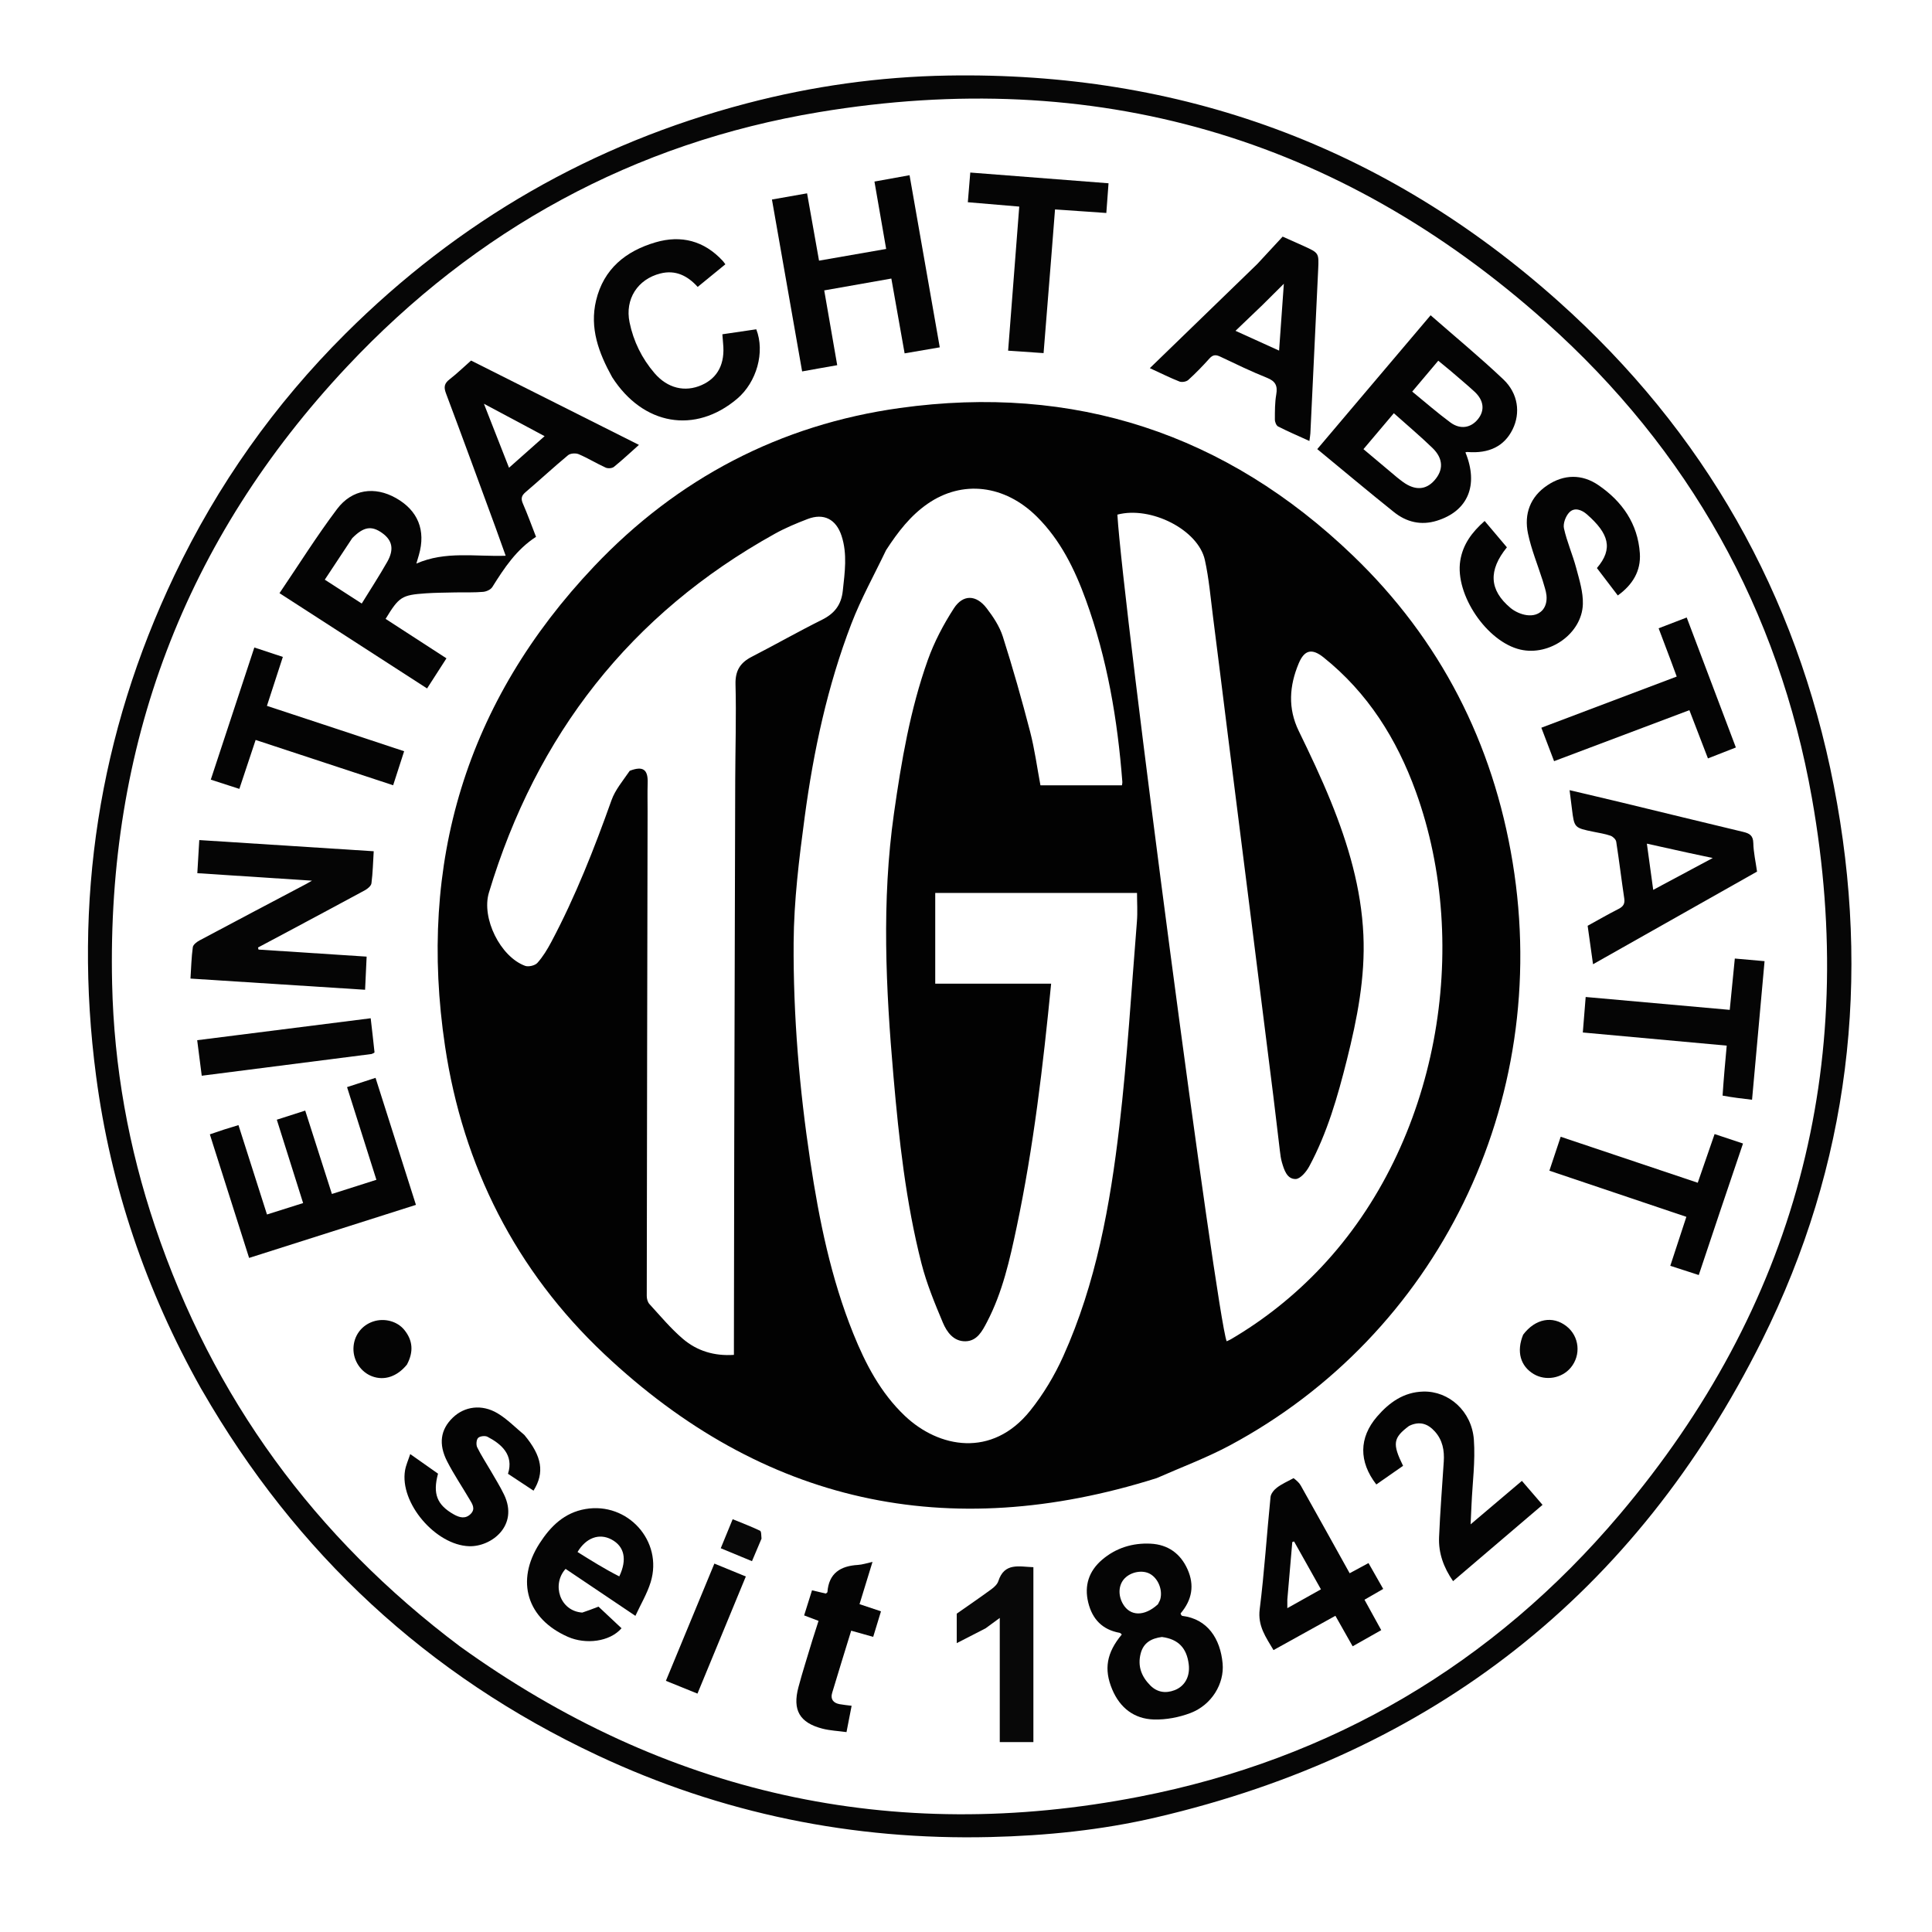 <svg xmlns="http://www.w3.org/2000/svg" xmlns:xlink="http://www.w3.org/1999/xlink" id="Layer_1" x="0px" y="0px" width="100%" viewBox="0 0 992 992" xml:space="preserve"><path fill="#060606" opacity="1" stroke="none" d="M103.165,712.856  C74.921,662.561 56.794,609.165 49.325,552.383  C37.55,462.86 50.654,377.048 89.566,295.385  C111.678,248.98 140.996,207.571 177.374,171.327  C235.418,113.497 304.082,73.871 383.424,53.074  C417.189,44.224 451.543,39.399 486.491,38.795  C606.085,36.727 710.979,75.059 800.112,154.676  C874.974,221.546 922.362,304.924 941.581,403.422  C960.85,502.172 949.695,597.983 904.707,688.203  C839.778,818.413 735.472,900.084 593.569,933.169  C565.616,939.687 537.174,942.554 508.456,943.243  C437.906,944.935 370.537,931.226 306.703,901.249  C219.433,860.267 151.98,797.558 103.861,714.03  C103.695,713.742 103.507,713.466 103.165,712.856 M236.171,845.363  C341.42,921.104 458.073,947.267 585.097,922.506  C683.785,903.269 766.634,854.459 831.57,777.698  C921.88,670.943 954.687,547.458 930.379,409.957  C913.26,313.116 867.078,230.915 793.788,165.405  C687.027,69.975 561.676,34.131 420.638,57.556  C325.456,73.364 244.264,117.871 178.184,188.246  C94.738,277.114 54.83,383.124 57.569,505.03  C58.528,547.716 66.006,589.36 79.646,629.811  C109.277,717.688 161.498,789.264 236.171,845.363 z" data-index="0" style="opacity: 1;"></path><path fill="#020202" opacity="1" stroke="none" d="M593.894,758.956  C486.67,792.8 391.682,772.019 310.199,695.188  C264.854,652.433 237.721,598.79 228.515,537.233  C214.439,443.121 239.306,360.15 305.098,290.752  C347.804,245.706 400.502,218.06 462.013,209.5  C551.535,197.041 629.543,222.667 694.712,285.314  C739.555,328.42 766.622,381.488 776.67,442.737  C796.988,566.583 737.459,685.362 631.495,742.132  C619.536,748.539 606.701,753.312 593.894,758.956 M454.951,282.491  C448.961,295.057 442.126,307.299 437.149,320.254  C424.871,352.214 417.722,385.585 413.184,419.418  C410.314,440.819 407.633,462.435 407.496,483.972  C407.258,521.588 410.451,559.111 416.06,596.358  C420.597,626.483 426.652,656.267 438.094,684.662  C444.407,700.326 452.15,715.192 464.638,727.018  C481.989,743.448 509.34,748.759 528.925,724.362  C535.706,715.914 541.47,706.286 545.924,696.398  C562.842,658.841 570.031,618.658 574.769,578.16  C578.845,543.315 580.922,508.234 583.754,473.247  C584.151,468.349 583.809,463.391 583.809,458.486  C549.009,458.486 514.618,458.486 480.203,458.486  C480.203,474.073 480.203,489.341 480.203,505.076  C500.144,505.076 519.889,505.076 539.713,505.076  C535.56,547.289 530.691,588.926 522.023,630.015  C518.489,646.765 514.769,663.515 506.75,678.853  C504.38,683.386 501.746,688.545 495.787,688.686  C489.634,688.831 486.153,683.952 484.116,679.101  C479.952,669.19 475.794,659.136 473.143,648.756  C465.093,617.236 461.58,584.975 458.757,552.628  C454.83,507.623 452.62,462.642 459.012,417.656  C462.806,390.952 467.313,364.368 476.386,338.895  C479.688,329.626 484.407,320.659 489.761,312.383  C494.484,305.082 501.246,305.33 506.579,312.266  C509.979,316.687 513.247,321.639 514.916,326.881  C520.047,342.993 524.662,359.286 528.912,375.655  C531.275,384.757 532.513,394.151 534.22,403.216  C548.455,403.216 562.219,403.216 576.075,403.216  C576.172,402.494 576.318,402.024 576.283,401.569  C573.844,369.612 568.517,338.21 557.532,307.989  C551.821,292.278 544.524,277.347 532.46,265.35  C515.842,248.824 494.082,246.329 476.268,258.683  C467.471,264.783 461.091,273.051 454.951,282.491 M630.413,377.107  C627.89,356.963 625.409,336.815 622.828,316.679  C621.579,306.941 620.761,297.091 618.651,287.534  C615.22,271.986 590.857,259.689 573.725,264.239  C576.606,311.691 624.674,675.647 629.84,688.69  C630.578,688.342 631.342,688.051 632.037,687.643  C649.232,677.544 664.664,665.218 678.343,650.722  C738.743,586.715 755.729,485.924 726.991,406.521  C717.196,379.457 702.33,355.727 679.565,337.524  C673.672,332.812 669.771,333.615 666.837,340.621  C662.029,352.101 661.16,363.643 666.855,375.336  C672.667,387.27 678.374,399.29 683.363,411.583  C692.273,433.538 698.954,456.179 700.042,480.026  C701.038,501.841 696.85,523.108 691.579,544.124  C686.848,562.983 681.506,581.705 672.208,598.941  C670.734,601.673 667.643,605.342 665.252,605.377  C660.794,605.443 659.348,600.701 658.209,596.812  C657.652,594.91 657.411,592.901 657.17,590.924  C656.018,581.514 654.967,572.091 653.788,562.685  C646.07,501.116 638.329,439.551 630.413,377.107 M323.348,395.77  C330.105,393.188 332.763,395.033 332.551,401.947  C332.397,406.942 332.519,411.946 332.509,416.945  C332.349,499.767 332.182,582.588 332.083,665.409  C332.081,666.802 332.523,668.554 333.419,669.533  C339.024,675.652 344.38,682.113 350.664,687.469  C357.905,693.64 366.738,696.351 376.831,695.669  C376.831,693.771 376.829,692.297 376.831,690.823  C376.887,655.66 376.92,620.496 377.003,585.333  C377.15,523.848 377.314,462.364 377.502,400.879  C377.552,384.387 378.09,367.884 377.655,351.406  C377.47,344.4 380.021,340.302 385.943,337.254  C398.051,331.023 409.898,324.277 422.086,318.211  C428.505,315.016 431.961,310.547 432.736,303.365  C433.758,293.9 435.152,284.492 432.116,275.171  C429.317,266.574 422.97,263.316 414.661,266.502  C408.938,268.696 403.22,271.081 397.872,274.05  C323.601,315.275 275.421,377.361 251.034,458.341  C247.103,471.397 256.868,491.21 269.602,495.915  C271.355,496.563 274.699,495.773 275.924,494.408  C278.769,491.237 281.05,487.457 283.065,483.662  C295.475,460.296 305.123,435.763 313.983,410.868  C315.865,405.581 319.742,401.004 323.348,395.77 z" data-index="2" style="opacity: 1;"></path><path fill="#040404" opacity="1" stroke="none" d="M234.111,304.175  C228.637,304.322 223.635,304.303 218.658,304.649  C206.248,305.51 204.914,306.415 197.988,317.769  C208.262,324.43 218.548,331.099 229.232,338.026  C225.946,343.135 222.758,348.09 219.286,353.488  C194.144,337.255 169.195,321.148 143.511,304.566  C153.381,290.012 162.606,275.254 173.039,261.406  C180.831,251.063 192.452,249.602 203.329,255.745  C214.616,262.12 218.736,272.357 215.083,284.953  C214.726,286.181 214.362,287.407 213.782,289.379  C228.729,282.826 243.956,285.877 259.647,285.354  C257.818,280.253 256.197,275.633 254.508,271.037  C246.031,247.976 237.608,224.894 228.965,201.895  C227.765,198.701 228.169,196.837 230.827,194.774  C234.628,191.824 238.105,188.456 241.875,185.13  C270.501,199.511 299.113,213.885 328.069,228.432  C323.682,232.341 319.573,236.203 315.2,239.738  C314.263,240.496 312.119,240.623 310.963,240.095  C306.285,237.959 301.872,235.229 297.149,233.214  C295.626,232.565 292.871,232.738 291.672,233.733  C284.246,239.891 277.17,246.468 269.826,252.729  C267.688,254.552 267.398,256.093 268.513,258.64  C270.898,264.085 272.906,269.696 275.228,275.648  C265.189,282.115 258.895,291.661 252.785,301.423  C251.957,302.746 249.738,303.75 248.075,303.893  C243.607,304.279 239.092,304.119 234.111,304.175 M180.851,276.332  C176.203,283.365 171.555,290.398 166.767,297.642  C173.165,301.771 179.285,305.72 185.741,309.887  C190.196,302.645 194.744,295.697 198.828,288.486  C202.48,282.038 201.431,277.38 196.189,273.653  C190.791,269.814 186.724,270.377 180.851,276.332 M250.938,213.614  C254.361,222.337 257.784,231.059 261.36,240.171  C267.549,234.676 273.401,229.481 279.631,223.95  C269.108,218.331 259.297,213.092 248.481,207.317  C249.498,209.92 250.078,211.407 250.938,213.614 z" data-index="3" style="opacity: 1;"></path><path fill="#040404" opacity="1" stroke="none" d="M698.015,205.012  C710.166,190.642 722.108,176.559 734.556,161.88  C747.141,172.894 759.907,183.433 771.898,194.791  C779.578,202.067 780.777,212.129 776.659,220.472  C772.403,229.097 764.582,232.992 753.391,232.078  C753.078,232.053 752.751,232.197 752.432,232.267  C759.32,249.11 753.755,262.428 737.742,267.383  C729.597,269.903 722.146,268.069 715.712,262.92  C702.598,252.423 689.732,241.615 676.358,230.6  C683.683,221.96 690.745,213.629 698.015,205.012 M717.382,245.166  C718.431,245.976 719.454,246.826 720.535,247.591  C726.64,251.912 732.112,251.6 736.475,246.707  C741.246,241.356 741.137,235.445 735.502,229.998  C729.202,223.908 722.484,218.253 715.679,212.168  C710.304,218.527 705.255,224.499 700.079,230.622  C705.925,235.546 711.371,240.134 717.382,245.166 M744.932,190.523  C742.824,188.785 740.716,187.047 738.488,185.209  C733.921,190.625 729.69,195.644 725.118,201.066  C731.87,206.57 738.086,212.034 744.725,216.922  C749.838,220.686 755.268,219.704 758.881,215.197  C762.475,210.715 761.916,205.562 757.11,201.116  C753.338,197.628 749.365,194.357 744.932,190.523 z" data-index="4" style="opacity: 1;"></path><path fill="#050505" opacity="1" stroke="none" d="M147.504,478.506  C142.29,481.31 137.384,483.909 132.478,486.507  C132.564,486.86 132.649,487.213 132.735,487.566  C151.036,488.759 169.338,489.952 188.252,491.184  C187.995,496.704 187.743,502.085 187.458,508.2  C157.485,506.281 127.896,504.386 97.801,502.459  C98.166,496.833 98.284,491.546 99.001,486.341  C99.183,485.02 101.074,483.598 102.506,482.834  C120.658,473.146 138.87,463.571 157.065,453.963  C157.753,453.6 158.419,453.196 160.19,452.188  C139.908,450.863 120.803,449.615 101.317,448.342  C101.654,442.628 101.973,437.239 102.322,431.338  C132.2,433.254 161.815,435.152 191.889,437.081  C191.541,442.727 191.42,448.171 190.725,453.54  C190.551,454.882 188.737,456.368 187.323,457.137  C174.197,464.272 160.994,471.266 147.504,478.506 z" data-index="5"></path><path fill="#040404" opacity="1" stroke="none" d="M109.382,587.632  C108.79,585.837 108.356,584.411 107.755,582.438  C110.253,581.592 112.666,580.746 115.099,579.959  C117.432,579.204 119.786,578.511 122.442,577.696  C127.334,593.031 132.117,608.023 137.082,623.589  C143.34,621.612 149.385,619.702 155.637,617.727  C151.087,603.306 146.663,589.285 142.131,574.92  C147.164,573.305 151.721,571.843 156.718,570.24  C161.289,584.522 165.827,598.7 170.42,613.051  C178.097,610.606 185.503,608.247 193.267,605.775  C188.23,589.868 183.284,574.25 178.198,558.188  C182.983,556.63 187.663,555.105 192.824,553.425  C199.749,575.202 206.579,596.679 213.566,618.65  C185.074,627.711 156.82,636.695 127.904,645.89  C121.753,626.497 115.647,607.249 109.382,587.632 z" data-index="6"></path><path fill="#040404" opacity="1" stroke="none" d="M792.089,298.057  C789.443,289.786 786.258,282.036 784.563,273.973  C782.443,263.888 785.71,255.056 794.504,249.175  C803.067,243.449 812.316,243.35 820.751,249.123  C832.946,257.469 840.958,268.937 841.991,284.07  C842.612,293.17 838.265,300.29 830.672,305.746  C826.955,300.869 823.442,296.258 819.945,291.67  C828.486,281.695 826.011,273.88 814.771,264.069  C812.164,261.794 808.437,260.301 805.745,263.111  C803.902,265.035 802.478,268.819 803.026,271.295  C804.558,278.224 807.507,284.826 809.331,291.707  C810.937,297.76 812.916,304.05 812.734,310.176  C812.283,325.318 795.627,337.007 780.64,333.534  C763.436,329.548 747.022,305.304 749.777,287.915  C751.092,279.609 755.709,273.302 762.304,267.498  C766.199,272.111 769.989,276.597 773.732,281.029  C764.111,292.879 764.645,302.953 775.509,312.089  C777.788,314.005 780.979,315.447 783.919,315.843  C790.535,316.732 794.727,312.313 794.046,305.654  C793.796,303.213 792.843,300.843 792.089,298.057 z" data-index="7" style="opacity: 1;"></path><path fill="#040404" opacity="1" stroke="none" d="M420.329,189.189  C417.474,189.695 415.032,190.137 411.859,190.711  C406.711,161.39 401.58,132.168 396.362,102.444  C402.497,101.364 408.283,100.345 414.399,99.268  C416.469,110.925 418.466,122.17 420.538,133.834  C432.076,131.822 443.315,129.863 455.005,127.825  C452.998,116.272 451.025,104.909 448.995,93.222  C454.902,92.153 460.589,91.124 467.019,89.96  C472.17,119.319 477.319,148.661 482.527,178.342  C476.22,179.424 470.533,180.398 464.484,181.435  C462.188,168.495 459.962,155.95 457.669,143.023  C446.042,145.077 434.646,147.089 423.208,149.109  C425.459,162.076 427.642,174.645 429.875,187.508  C426.592,188.089 423.668,188.607 420.329,189.189 z" data-index="8"></path><path fill="#040404" opacity="1" stroke="none" d="M844.254,480.236  C835.425,485.224 826.916,490.033 817.953,495.098  C817.02,488.433 816.147,482.202 815.187,475.347  C820.332,472.52 825.6,469.467 831.021,466.716  C833.445,465.486 834.403,464.091 833.983,461.298  C832.526,451.599 831.375,441.853 829.858,432.163  C829.674,430.989 828.152,429.532 826.936,429.11  C824.131,428.137 821.139,427.686 818.211,427.084  C808.318,425.05 808.318,425.06 807.114,415.273  C806.751,412.324 806.373,409.377 805.913,405.719  C815.262,407.929 824.194,410.001 833.106,412.154  C853.754,417.144 874.384,422.216 895.048,427.141  C898.274,427.91 900.161,428.955 900.248,432.854  C900.354,437.631 901.447,442.386 902.166,447.527  C882.926,458.394 863.751,469.225 844.254,480.236 M866.734,437.855  C859.899,436.342 853.063,434.83 845.6,433.178  C846.735,441.45 847.756,448.891 848.856,456.909  C859.265,451.339 868.941,446.162 879.421,440.554  C874.684,439.523 871.123,438.749 866.734,437.855 z" data-index="9" style="opacity: 1;"></path><path fill="#040404" opacity="1" stroke="none" d="M645.557,135.564  C650.101,130.681 654.387,126.039 658.587,121.49  C662.884,123.41 666.198,124.864 669.489,126.365  C677.188,129.877 677.224,129.888 676.831,138.274  C675.517,166.336 674.174,194.398 672.825,222.459  C672.772,223.57 672.547,224.674 672.318,226.427  C666.646,223.845 661.372,221.589 656.27,218.994  C655.327,218.515 654.595,216.671 654.596,215.458  C654.601,211.143 654.569,206.76 655.302,202.532  C656.073,198.078 654.912,195.73 650.558,193.99  C642.402,190.73 634.478,186.877 626.534,183.112  C624.269,182.038 622.761,182.1 620.99,184.079  C617.554,187.918 613.95,191.634 610.135,195.092  C609.146,195.989 606.861,196.395 605.613,195.904  C600.699,193.973 595.96,191.594 590.391,189.028  C608.932,171.057 627.115,153.431 645.557,135.564 M648.165,156.664  C643.772,160.87 639.378,165.076 634.376,169.865  C642.545,173.573 649.517,176.737 656.756,180.023  C657.579,168.463 658.36,157.502 659.201,145.697  C655.186,149.685 651.926,152.924 648.165,156.664 z" data-index="10" style="opacity: 1;"></path><path fill="#050505" opacity="1" stroke="none" d="M606.183,828.428  C606.375,829.095 606.692,829.639 607.069,829.686  C620.031,831.291 626.582,841.369 627.76,854.094  C628.72,864.468 622.154,875.412 611.274,879.558  C605.389,881.801 598.694,883.073 592.422,882.882  C582.336,882.576 575.047,876.916 571.072,867.452  C566.702,857.05 568.179,848.647 575.99,839.239  C575.634,838.948 575.314,838.466 574.92,838.396  C566.071,836.811 560.891,831.451 558.773,822.87  C556.605,814.078 559.14,806.642 565.848,800.889  C572.942,794.804 581.517,792.147 590.797,792.61  C599.695,793.054 606.163,797.689 609.773,805.832  C613.339,813.875 612.167,821.384 606.183,828.428 M596.581,840.523  C591.25,841.235 587.096,843.393 585.659,849.113  C584.034,855.579 586.158,860.925 590.645,865.416  C594.141,868.916 598.434,869.601 603.061,867.852  C608.368,865.845 611.124,860.795 610.365,854.567  C609.352,846.259 605.094,841.629 596.581,840.523 M594.522,823.751  C594.95,822.855 595.533,821.999 595.78,821.056  C597.035,816.245 594.632,810.455 590.501,808.135  C586.721,806.013 580.933,806.984 577.592,810.301  C574.297,813.574 573.91,818.999 576.641,823.656  C580.275,829.854 587.53,830.14 594.522,823.751 z" data-index="11" style="opacity: 1;"></path><path fill="#050505" opacity="1" stroke="none" d="M314.303,193.65  C307.379,181.146 302.668,168.45 306.066,154.262  C309.954,138.032 321.321,128.905 336.581,124.428  C349.8,120.55 361.589,123.641 371.125,133.974  C371.555,134.44 371.9,134.984 372.445,135.705  C367.718,139.568 363.102,143.339 358.235,147.316  C353.008,141.548 346.833,138.451 339.045,140.428  C327.384,143.387 320.804,153.586 323.248,165.49  C325.249,175.24 329.577,184.048 336.086,191.621  C342.765,199.392 351.71,201.513 360.308,197.7  C368.582,194.031 372.351,186.677 371.278,176.33  C371.127,174.874 371.045,173.412 370.907,171.638  C376.89,170.758 382.612,169.916 388.315,169.077  C392.874,180.73 388.568,196.233 378.455,204.776  C356.905,222.981 330.219,218.466 314.303,193.65 z" data-index="12"></path><path fill="#040404" opacity="1" stroke="none" d="M723.519,732.128  C715.265,738.303 714.84,741.278 720.416,752.639  C715.856,755.818 711.259,759.021 706.677,762.214  C697.628,750.501 697.727,738.22 707.014,727.408  C713.272,720.122 720.767,714.75 730.845,714.509  C743.93,714.196 755.715,724.619 756.771,739.225  C757.567,750.228 756.053,761.398 755.564,772.494  C755.436,775.411 755.293,778.327 755.09,782.683  C764.486,774.723 772.774,767.701 781.43,760.368  C784.968,764.477 788.388,768.448 792.029,772.675  C776.747,785.709 761.585,798.64 746.089,811.857  C741.229,804.839 738.558,797.429 738.901,789.284  C739.448,776.323 740.472,763.383 741.315,750.435  C741.684,744.759 740.72,739.471 736.807,735.084  C733.242,731.088 729.036,729.485 723.519,732.128 z" data-index="13" style="opacity: 1;"></path><path fill="#040404" opacity="1" stroke="none" d="M664.207,758.968  C665.682,760.127 667.05,761.269 667.866,762.721  C676.238,777.618 684.521,792.565 692.994,807.793  C696.296,806.009 699.297,804.389 702.667,802.568  C705.159,806.95 707.591,811.227 710.219,815.847  C707.062,817.668 704.08,819.388 700.608,821.391  C703.422,826.501 706.183,831.513 709.207,837.005  C704.379,839.733 699.545,842.464 694.526,845.299  C691.522,839.985 688.675,834.949 685.673,829.64  C675.014,835.548 664.605,841.317 653.888,847.257  C649.995,840.633 645.717,834.915 646.802,826.295  C649.211,807.156 650.423,787.867 652.365,768.663  C652.54,766.93 654.16,764.963 655.658,763.829  C658.153,761.942 661.092,760.642 664.207,758.968 M660.988,821.323  C660.988,822.538 660.988,823.753 660.988,825.721  C667.215,822.23 672.712,819.148 678.244,816.048  C673.39,807.401 668.917,799.432 664.445,791.464  C664.142,791.568 663.839,791.671 663.537,791.775  C662.693,801.322 661.85,810.869 660.988,821.323 z" data-index="14" style="opacity: 1;"></path><path fill="#050505" opacity="1" stroke="none" d="M298.971,827.99  C301.811,827.053 304.248,826.117 307.309,824.941  C310.961,828.369 315.046,832.204 319.128,836.036  C313.11,843.005 300.777,844.485 291.596,840.448  C270.604,831.218 264.603,811.82 276.997,792.529  C282.651,783.727 289.715,776.705 300.567,774.829  C322.287,771.076 340.535,791.286 334.106,812.322  C332.298,818.238 329.004,823.7 326.252,829.671  C313.708,821.231 302.03,813.375 290.409,805.556  C283.226,813.414 287.337,827.197 298.971,827.99 M317.977,809.412  C322.098,800.752 320.65,793.978 313.918,790.431  C307.676,787.142 300.927,789.527 296.539,796.886  C303.514,801.252 310.503,805.628 317.977,809.412 z" data-index="15" style="opacity: 1;"></path><path fill="#040404" opacity="1" stroke="none" d="M269.228,736.79  C278.311,747.699 279.72,756.086 273.94,765.391  C269.543,762.485 265.154,759.585 260.831,756.729  C263.956,746.956 257.303,741.358 250.285,737.713  C249.04,737.066 246.383,737.39 245.476,738.327  C244.571,739.263 244.395,741.85 245.035,743.158  C247.07,747.321 249.664,751.208 251.985,755.235  C254.305,759.259 256.78,763.214 258.796,767.388  C266.501,783.336 252.295,794.273 240.89,793.916  C223.707,793.378 205.101,771.706 207.977,754.962  C208.438,752.278 209.624,749.718 210.635,746.604  C215.822,750.259 220.395,753.483 224.907,756.662  C222.112,766.984 224.358,772.698 232.997,777.576  C235.947,779.241 238.989,780.064 241.696,777.319  C244.353,774.625 242.386,772.061 240.975,769.655  C237.195,763.209 232.984,756.989 229.586,750.351  C225.015,741.419 226.226,733.983 232.427,727.961  C238.457,722.104 247.339,720.823 255.454,725.655  C260.378,728.586 264.504,732.857 269.228,736.79 z" data-index="16" style="opacity: 1;"></path><path fill="#050505" opacity="1" stroke="none" d="M884.47,562.544  C885.034,553.927 885.788,545.689 886.595,536.884  C861.915,534.632 837.622,532.415 812.71,530.142  C813.188,524.205 813.648,518.477 814.176,511.91  C838.647,514.097 863.04,516.276 888.15,518.52  C889.02,509.721 889.876,501.067 890.755,492.167  C895.97,492.629 900.723,493.049 906.026,493.519  C903.888,517.202 901.776,540.599 899.603,564.674  C894.42,564.067 889.54,563.496 884.47,562.544 z" data-index="17" style="opacity: 1;"></path><path fill="#040404" opacity="1" stroke="none" d="M883.136,622.131  C879.504,633.044 875.97,643.573 872.242,654.678  C867.39,653.104 862.764,651.604 857.625,649.938  C860.381,641.537 863.04,633.43 865.873,624.795  C842.504,616.923 819.327,609.114 795.545,601.103  C797.466,595.335 799.325,589.756 801.349,583.678  C824.783,591.541 847.969,599.322 871.722,607.292  C874.589,599.007 877.425,590.81 880.372,582.292  C885.289,583.93 889.953,585.483 894.961,587.15  C890.973,598.916 887.104,610.332 883.136,622.131 z" data-index="18" style="opacity: 1;"></path><path fill="#040404" opacity="1" stroke="none" d="M172.077,373.986  C183.936,377.884 195.406,381.701 207.506,385.728  C205.645,391.488 203.839,397.078 201.863,403.195  C178.295,395.43 154.929,387.733 131.259,379.934  C128.486,388.265 125.77,396.425 122.896,405.058  C118.117,403.513 113.472,402.012 108.226,400.316  C115.662,377.756 123.008,355.466 130.59,332.46  C135.553,334.1 140.311,335.673 145.231,337.299  C142.445,345.865 139.788,354.036 137.056,362.434  C148.758,366.31 160.223,370.107 172.077,373.986 z" data-index="19"></path><path fill="#040404" opacity="1" stroke="none" d="M857.905,339.21  C855.799,333.569 853.804,328.313 851.635,322.601  C856.414,320.763 860.962,319.014 866.053,317.057  C874.441,339.234 882.75,361.201 891.297,383.798  C886.694,385.6 882.154,387.378 876.956,389.413  C873.792,381.188 870.677,373.092 867.427,364.644  C844.309,373.357 821.396,381.993 797.954,390.829  C795.783,385.127 793.688,379.625 791.414,373.654  C814.615,364.885 837.498,356.237 860.92,347.384  C859.931,344.733 858.973,342.163 857.905,339.21 z" data-index="20" style="opacity: 1;"></path><path fill="#050505" opacity="1" stroke="none" d="M539.875,130.949  C538.53,147.814 537.21,164.212 535.835,181.306  C529.994,180.905 524.145,180.503 517.627,180.055  C519.537,155.344 521.424,130.92 523.344,106.074  C514.427,105.319 505.896,104.597 496.94,103.838  C497.349,98.885 497.741,94.137 498.198,88.595  C521.636,90.414 545.075,92.233 569.186,94.104  C568.82,99.02 568.458,103.895 568.052,109.356  C559.338,108.754 550.829,108.167 541.71,107.537  C541.093,115.367 540.497,122.925 539.875,130.949 z" data-index="21" style="opacity: 1;"></path><path fill="#080808" opacity="1" stroke="none" d="M506.043,836.086  C501.072,838.651 496.414,841.035 491.249,843.679  C491.249,837.612 491.249,832.636 491.249,828.543  C497.504,824.157 503.35,820.163 509.058,815.981  C510.495,814.928 512.082,813.463 512.595,811.865  C515.729,802.111 523.361,804.457 530.602,804.683  C530.602,834.678 530.602,864.397 530.602,894.484  C525.038,894.484 519.471,894.484 513.335,894.484  C513.335,873.609 513.335,852.604 513.335,830.736  C510.5,832.836 508.428,834.37 506.043,836.086 z" data-index="22" style="opacity: 1;"></path><path fill="#040404" opacity="1" stroke="none" d="M417.124,842.137  C418.188,838.749 419.156,835.75 420.285,832.251  C417.843,831.324 415.471,830.424 412.886,829.444  C414.236,825.148 415.521,821.056 416.934,816.558  C419.449,817.151 421.786,817.702 424.031,818.231  C424.402,817.892 424.832,817.69 424.849,817.457  C425.579,807.774 431.517,804.062 440.47,803.526  C442.874,803.381 445.237,802.559 447.993,801.968  C445.702,809.428 443.572,816.369 441.328,823.676  C444.931,824.879 448.478,826.062 452.346,827.353  C451.021,831.698 449.778,835.772 448.347,840.462  C444.593,839.406 441.035,838.405 437.05,837.285  C433.752,848.025 430.446,858.617 427.269,869.247  C426.314,872.441 427.848,874.397 431.028,875.005  C432.947,875.372 434.904,875.535 437.272,875.845  C436.41,880.269 435.597,884.445 434.64,889.362  C430.311,888.763 426.149,888.596 422.211,887.568  C410.579,884.531 406.843,878.082 409.942,866.374  C412.063,858.361 414.649,850.471 417.124,842.137 z" data-index="23" style="opacity: 1;"></path><path fill="#050505" opacity="1" stroke="none" d="M190.803,541.187  C161.577,544.912 132.754,548.605 103.585,552.343  C102.78,546.048 102.048,540.331 101.25,534.098  C130.822,530.359 160.286,526.634 190.334,522.835  C191.03,528.87 191.704,534.583 192.296,540.305  C192.321,540.548 191.587,540.87 190.803,541.187 z" data-index="24"></path><path fill="#050505" opacity="1" stroke="none" d="M358.924,821.889  C361.582,815.43 364.109,809.333 366.802,802.836  C372.173,805.04 377.321,807.151 382.951,809.461  C374.698,829.45 366.52,849.255 358.12,869.596  C352.724,867.412 347.583,865.331 341.906,863.034  C347.586,849.316 353.189,835.783 358.924,821.889 z" data-index="25" style="opacity: 1;"></path><path fill="#050505" opacity="1" stroke="none" d="M782.074,685.303  C788.319,677.029 797.225,675.414 804.304,680.943  C810.932,686.119 811.928,695.705 806.515,702.228  C801.96,707.716 793.683,709.169 787.562,705.555  C780.65,701.473 778.527,693.967 782.074,685.303 z" data-index="26"></path><path fill="#040404" opacity="1" stroke="none" d="M208.928,700.686  C203.853,706.889 197.311,708.998 191.11,706.703  C185.316,704.559 181.367,698.685 181.482,692.385  C181.601,685.922 185.57,680.518 191.669,678.514  C197.277,676.671 203.858,678.316 207.53,682.769  C212.014,688.207 212.439,694.144 208.928,700.686 z" data-index="27"></path><path fill="#080808" opacity="1" stroke="none" d="M391.006,790.035  C389.362,794.013 387.818,797.616 386.111,801.6  C380.621,799.326 375.503,797.207 370.073,794.958  C372.155,789.888 374.079,785.202 376.197,780.042  C380.999,782.013 385.714,783.797 390.245,785.965  C390.958,786.306 390.84,788.385 391.006,790.035 z" data-index="28"></path><path fill="#FEFEFE" opacity="1" stroke="none" d="M630.504,377.546  C638.329,439.551 646.07,501.116 653.788,562.685  C654.967,572.091 656.018,581.514 657.17,590.924  C657.411,592.901 657.652,594.91 658.209,596.812  C659.348,600.701 660.794,605.443 665.252,605.377  C667.643,605.342 670.734,601.673 672.208,598.941  C681.506,581.705 686.848,562.983 691.579,544.124  C696.85,523.108 701.038,501.841 700.042,480.026  C698.954,456.179 692.273,433.538 683.363,411.583  C678.374,399.29 672.667,387.27 666.855,375.336  C661.16,363.643 662.029,352.101 666.837,340.621  C669.771,333.615 673.672,332.812 679.565,337.524  C702.33,355.727 717.196,379.457 726.991,406.521  C755.729,485.924 738.743,586.715 678.343,650.722  C664.664,665.218 649.232,677.544 632.037,687.643  C631.342,688.051 630.578,688.342 629.84,688.69  C624.674,675.647 576.606,311.691 573.725,264.239  C590.857,259.689 615.22,271.986 618.651,287.534  C620.761,297.091 621.579,306.941 622.828,316.679  C625.409,336.815 627.89,356.963 630.504,377.546 z" data-index="30" style="opacity: 1; visibility: hidden;"></path><path fill="#FBFBFB" opacity="1" stroke="none" d="M181.05,276.027  C186.724,270.377 190.791,269.814 196.189,273.653  C201.431,277.38 202.48,282.038 198.828,288.486  C194.744,295.697 190.196,302.645 185.741,309.887  C179.285,305.72 173.165,301.771 166.767,297.642  C171.555,290.398 176.203,283.365 181.05,276.027 z" data-index="32" style="opacity: 1; visibility: hidden;"></path><path fill="#FBFBFB" opacity="1" stroke="none" d="M717.099,244.943  C711.371,240.134 705.925,235.546 700.079,230.622  C705.255,224.499 710.304,218.527 715.679,212.168  C722.484,218.253 729.202,223.908 735.502,229.998  C741.137,235.445 741.246,241.356 736.475,246.707  C732.112,251.6 726.64,251.912 720.535,247.591  C719.454,246.826 718.431,245.976 717.099,244.943 z" data-index="34" style="opacity: 1; visibility: hidden;"></path><path fill="#F9F9F9" opacity="1" stroke="none" d="M867.148,437.914  C871.123,438.749 874.684,439.523 879.421,440.554  C868.941,446.162 859.265,451.339 848.856,456.909  C847.756,448.891 846.735,441.45 845.6,433.178  C853.063,434.83 859.899,436.342 867.148,437.914 z" data-index="36" style="opacity: 1; visibility: hidden;"></path><path fill="#FBFBFB" opacity="1" stroke="none" d="M597.01,840.518  C605.094,841.629 609.352,846.259 610.365,854.567  C611.124,860.795 608.368,865.845 603.061,867.852  C598.434,869.601 594.141,868.916 590.645,865.416  C586.158,860.925 584.034,855.579 585.659,849.113  C587.096,843.393 591.25,841.235 597.01,840.518 z" data-index="38" style="opacity: 1; visibility: hidden;"></path><path fill="#F4F4F4" opacity="1" stroke="none" d="M660.998,820.869  C661.85,810.869 662.693,801.322 663.537,791.775  C663.839,791.671 664.142,791.568 664.445,791.464  C668.917,799.432 673.39,807.401 678.244,816.048  C672.712,819.148 667.215,822.23 660.988,825.721  C660.988,823.753 660.988,822.538 660.998,820.869 z" data-index="40" style="opacity: 1; visibility: hidden;"></path></svg>